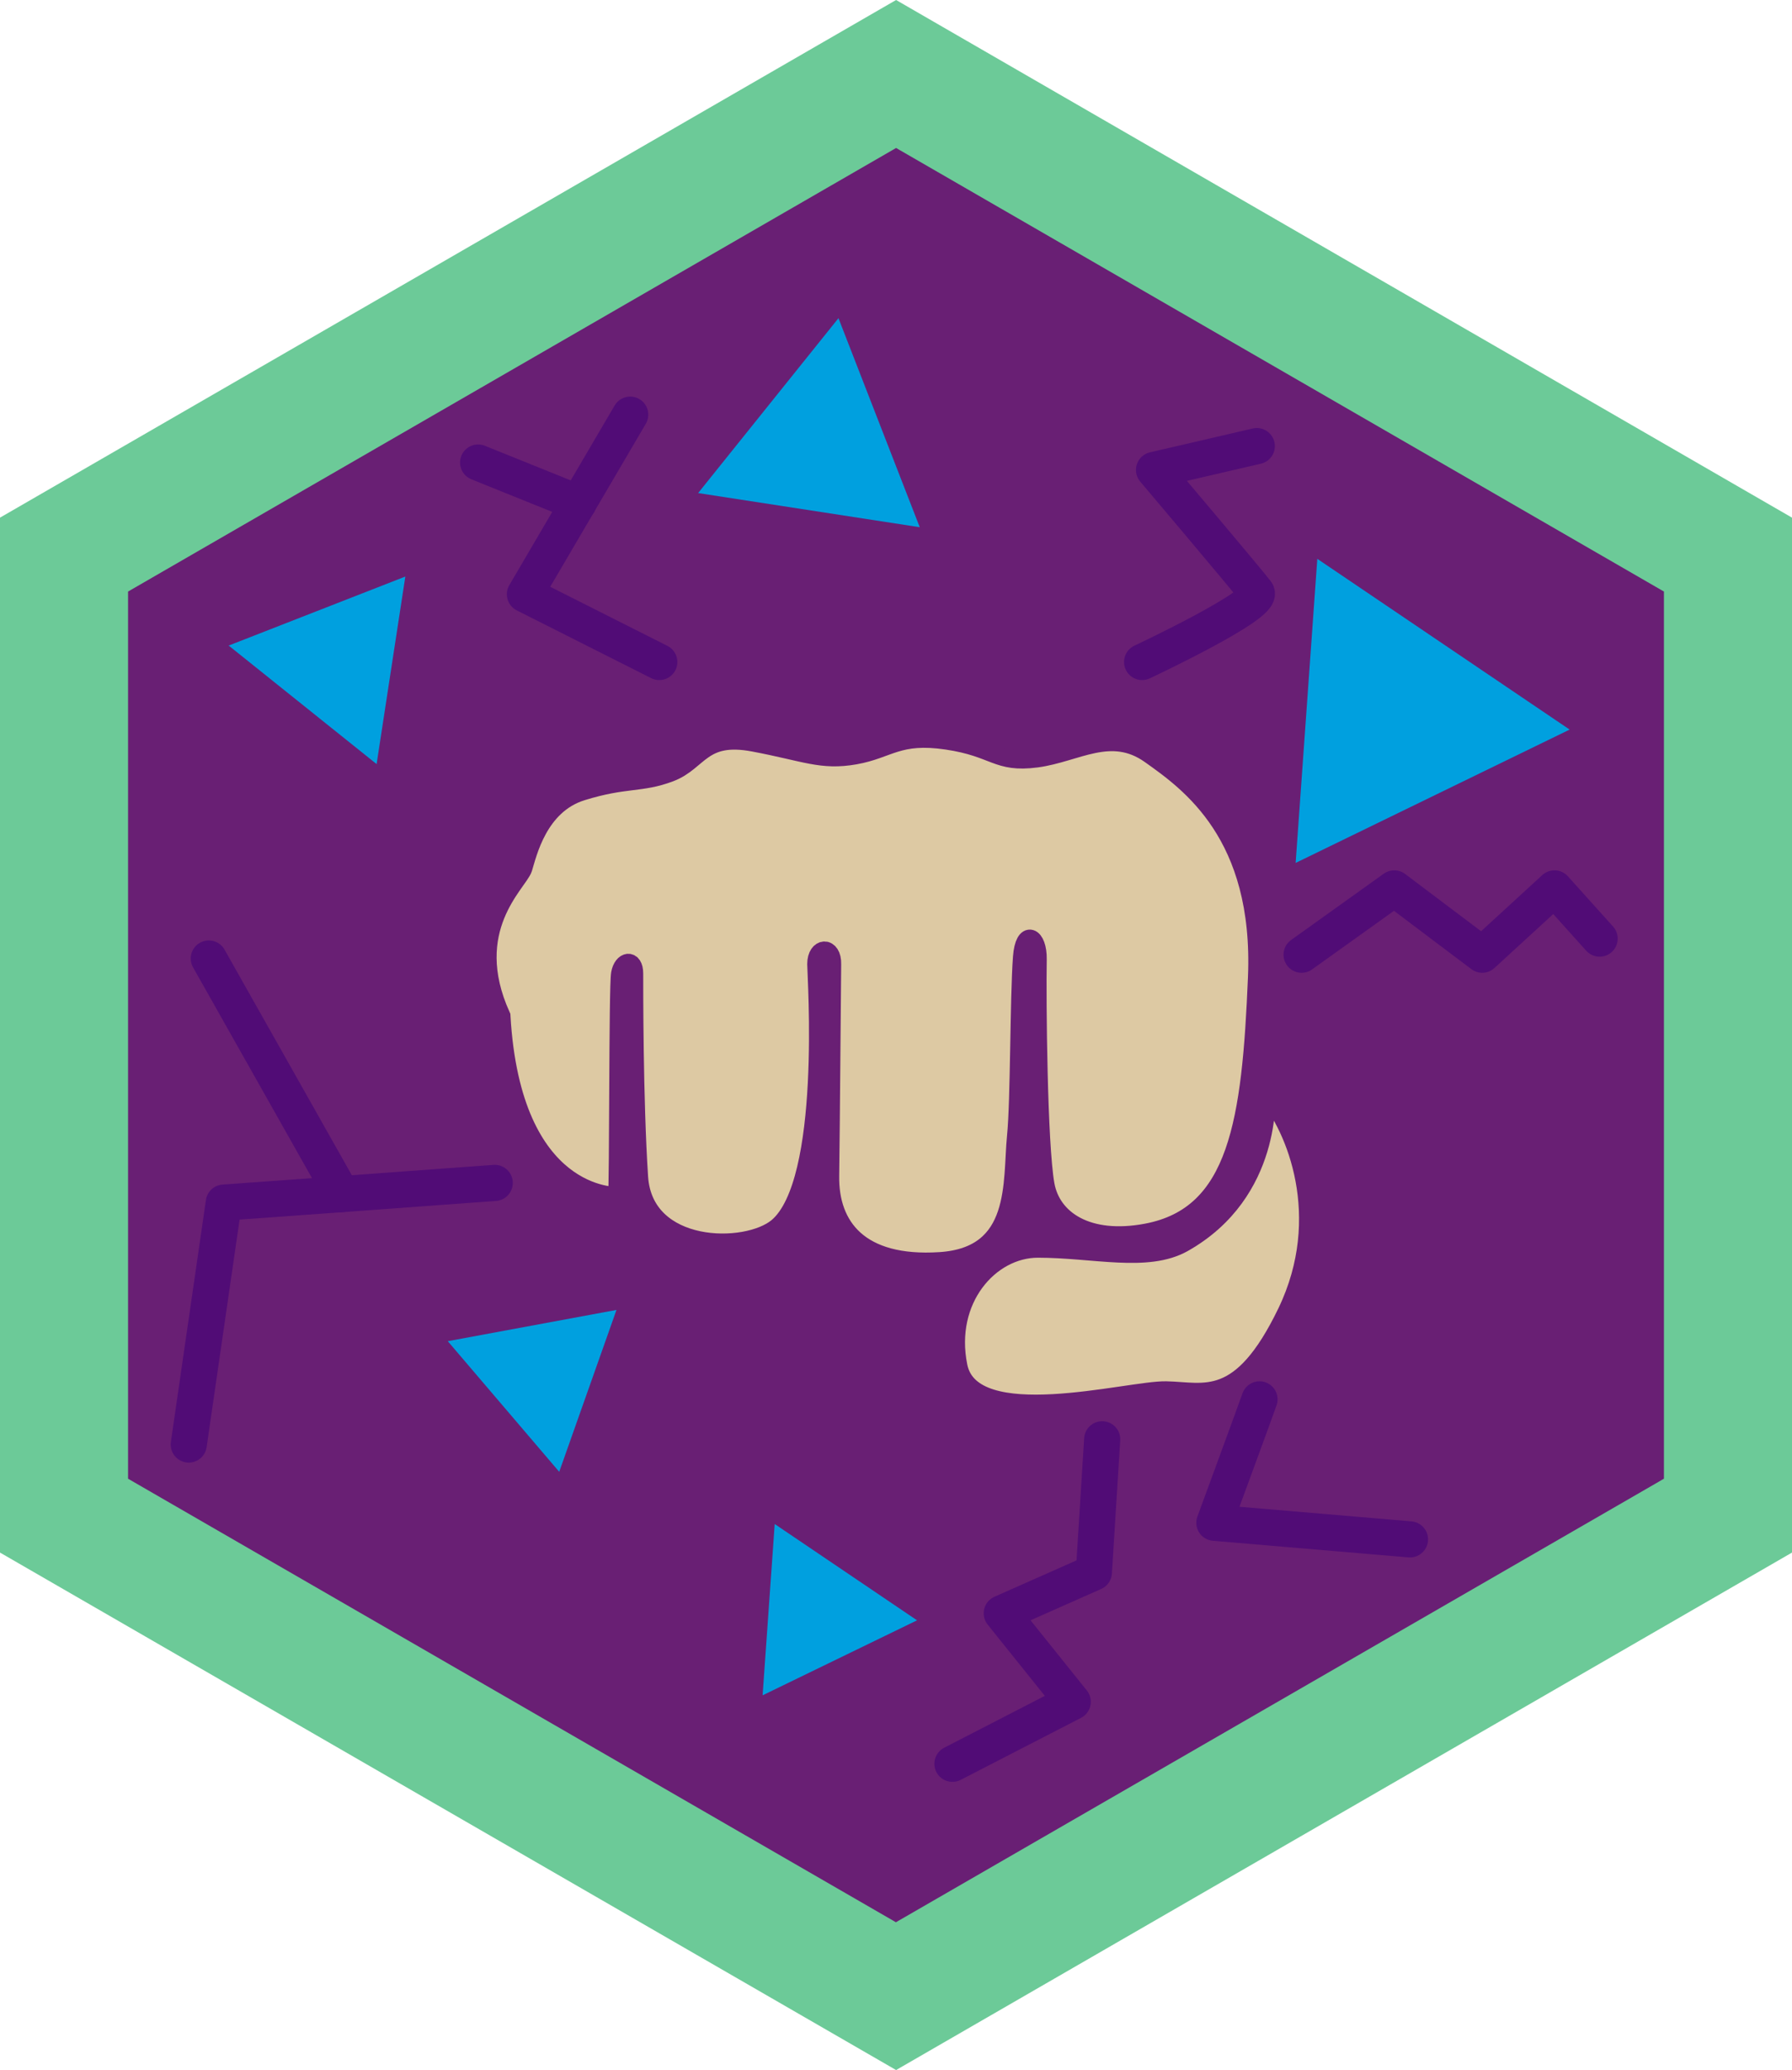 <?xml version="1.0" encoding="UTF-8"?><svg id="Layer_1" xmlns="http://www.w3.org/2000/svg" viewBox="0 0 99.21 114.58"><defs><style>.cls-1{fill:#d9d8d6;}.cls-2{fill:#6cca98;}.cls-3{stroke:#510c76;stroke-linecap:round;stroke-linejoin:round;stroke-width:2px;}.cls-3,.cls-4{fill:none;}.cls-5{fill:#691f74;}.cls-6{fill:#ddc9a3;stroke:#691f74;stroke-miterlimit:10;}.cls-7{fill:#2cad6e;}.cls-8{fill:#00a0df;}</style></defs><g><polygon class="cls-2" points="49.61 0 0 28.65 0 85.93 49.61 114.57 99.21 85.93 99.21 28.65 49.61 0"/><g><polygon class="cls-2" points="49.41 57.68 49.59 57.58 49.41 57.47 49.41 57.68"/><path class="cls-5" d="M49.61,8.19l-.19,.11L7.09,32.74v49.1l.03,.02,42.29,24.42,.19,.11,42.04-24.27,.48-.28V32.74L49.61,8.19Zm-.19,49.49v-.21l.18,.1-.18,.1Z"/></g><polygon class="cls-4" points="49.28 49.9 49.05 49.76 49.05 50.04 49.28 49.9"/><polygon class="cls-4" points="49.28 49.9 49.05 50.04 49.05 50.07 49.31 49.92 49.28 49.9"/><polygon class="cls-7" points="49.02 50.05 49.05 50.07 49.05 50.04 49.02 50.05"/><polygon class="cls-1" points="49.18 49.97 49.05 49.9 49.05 50.05 49.18 49.97"/><polygon class="cls-1" points="49.18 49.97 49.05 50.05 49.05 50.07 49.19 49.98 49.18 49.97"/><polygon class="cls-1" points="49.03 50.06 49.05 50.07 49.05 50.05 49.03 50.06"/></g><g><polygon class="cls-8" points="22.44 31.91 20.85 42.29 12.66 35.73 22.44 31.91"/><polygon class="cls-8" points="34.13 72.5 30.96 81.46 24.79 74.23 34.13 72.5"/><polygon class="cls-8" points="50.77 89.68 42.22 93.83 42.89 84.35 50.77 89.68"/><polygon class="cls-8" points="86.9 40.38 71.73 47.76 72.93 30.93 86.9 40.38"/><polygon class="cls-8" points="50.92 29.18 38.65 27.29 46.42 17.61 50.92 29.18"/></g><g><polyline class="cls-3" points="27.39 65.47 16.56 66.26 12.39 66.56 10.45 79.95"/><line class="cls-3" x1="11.56" y1="53.05" x2="18.92" y2="66.09"/><path class="cls-3" d="M69.73,77.45h0c-.17,.5-2.5,6.83-2.5,6.83l10.83,.92"/><polyline class="cls-3" points="61.02 79.66 60.56 87.03 55.46 89.29 59.39 94.19 52.73 97.62"/><path class="cls-3" d="M63.23,36.64s6.83-3.2,6.33-3.86-5.67-6.77-5.67-6.77l5.69-1.32"/><polyline class="cls-3" points="72.06 52.84 77.19 49.17 82.06 52.84 86.06 49.17 88.56 51.95"/><polyline class="cls-3" points="36.5 36.64 29.06 32.89 34.89 22.95"/><line class="cls-3" x1="32.03" y1="27.84" x2="26.47" y2="25.6"/></g><path class="cls-6" d="M34.18,66.19s-5.83,.25-6.42-9.96c-2.18-4.81,.95-7.37,1.21-8.17,.25-.8,.83-3.5,3.25-4.25s3.25-.42,4.88-1.04,1.75-2.21,4.62-1.67,3.75,1.04,5.62,.71,2.38-1.22,5.08-.82,2.75,1.28,4.96,.99,4.12-1.75,6.29-.21c2.17,1.54,6.25,4.42,5.92,12.33-.33,7.92-1.04,13.17-6.12,14.12-3.24,.61-5.24-.71-5.59-2.65-.4-2.25-.47-10.21-.43-12.48,.02-1.29-.75-1.69-.87-.12-.17,2.29-.13,7.92-.33,9.92-.25,2.54,.25,6.62-4.21,6.91-4.46,.29-6.12-1.92-6.08-4.71,.04-2.79,.1-11.21,.11-11.72,.03-1.03-.88-1-.88-.01,0,.7,.8,12.07-2.15,14.55-1.72,1.44-7.39,1.42-7.66-2.77-.28-4.23-.27-10.59-.27-11.26,0-.84-.65-.74-.78,.01s-.08,11.75-.17,12.29Z"/><path class="cls-6" d="M70.1,60.53s.41,5.45-4.58,8.27c-2,1.13-4.96,.31-8.06,.31-2.65,0-5.15,2.8-4.4,6.51s9.38,1.29,11.5,1.33,4.12,.96,6.67-4.33c2.54-5.29,.46-10.25-1.12-12.08Z"/></svg>